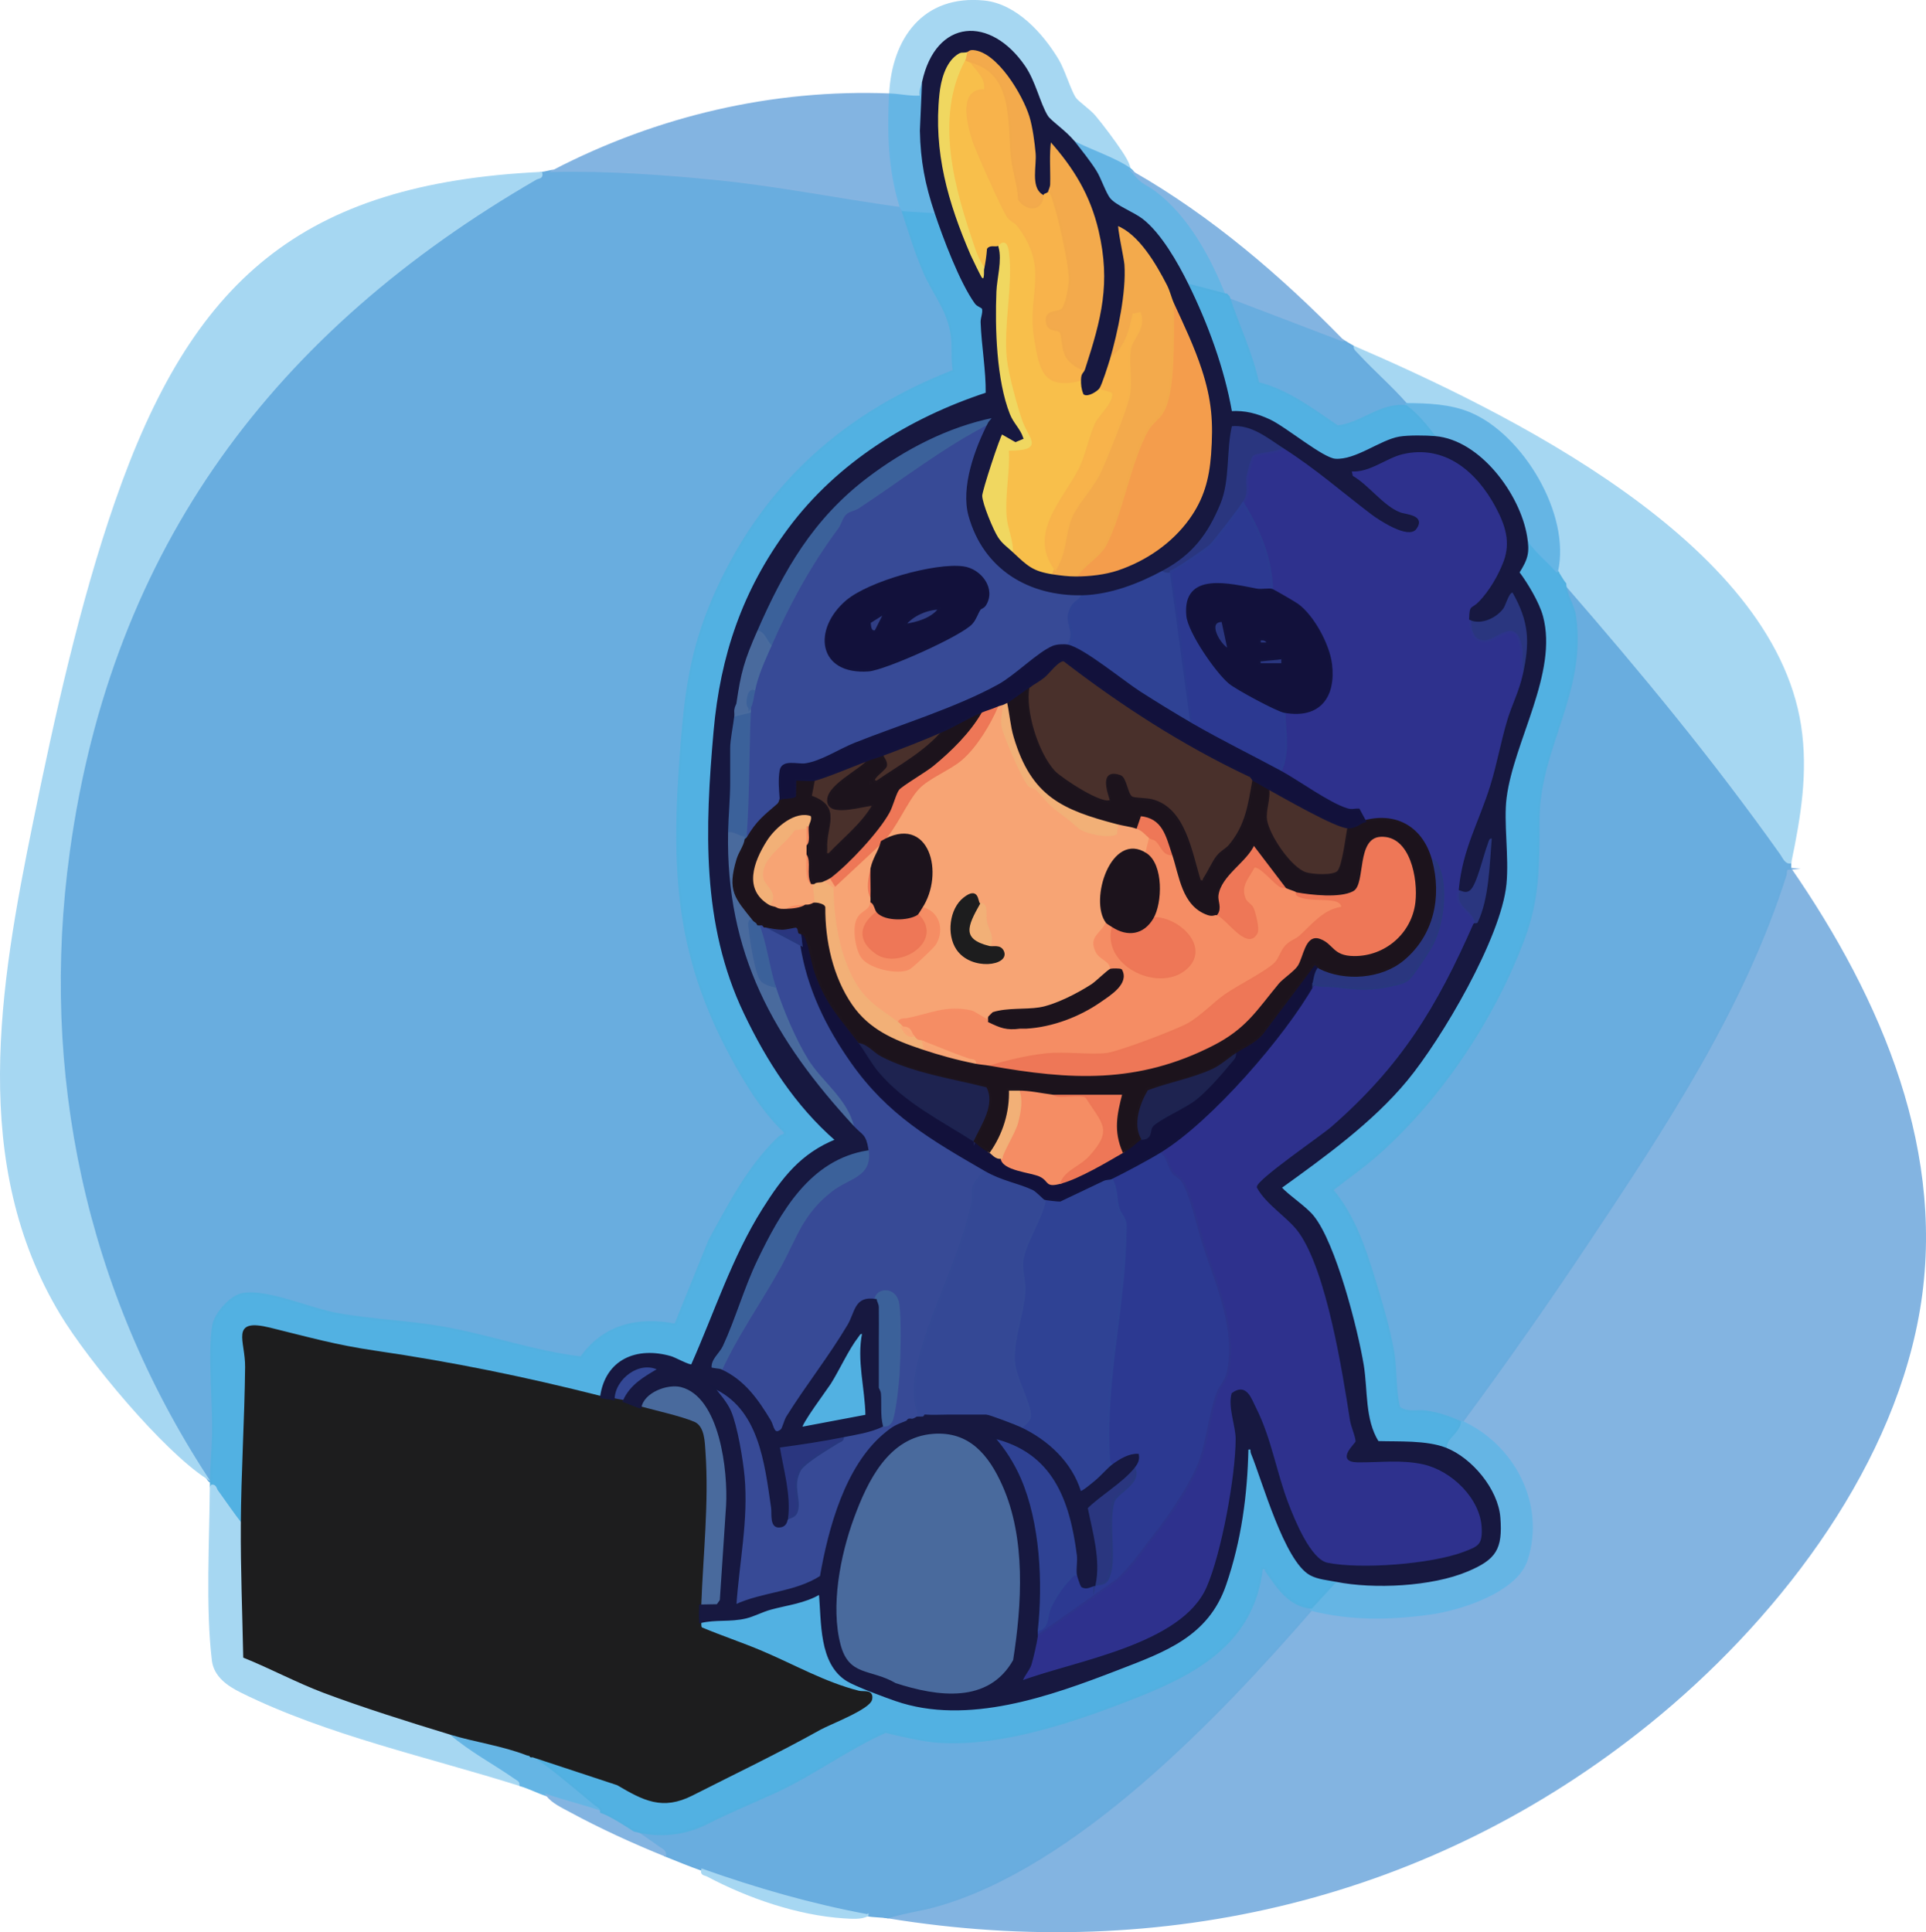 <?xml version="1.0" encoding="UTF-8"?>
<svg id="Layer_2" data-name="Layer 2" xmlns="http://www.w3.org/2000/svg" viewBox="0 0 447.81 449.29">
  <defs>
    <style>
      .cls-1 {
        fill: #f8bf4b;
        stroke: #f7be4b;
      }

      .cls-1, .cls-2, .cls-3, .cls-4, .cls-5, .cls-6, .cls-7, .cls-8, .cls-9, .cls-10, .cls-11, .cls-12, .cls-13, .cls-14, .cls-15, .cls-16, .cls-17, .cls-18, .cls-19, .cls-20, .cls-21, .cls-22, .cls-23, .cls-24, .cls-25, .cls-26, .cls-27, .cls-28, .cls-29 {
        stroke-linecap: round;
        stroke-miterlimit: 10;
        stroke-width: .5px;
      }

      .cls-2 {
        fill: #1c131c;
        stroke: #1d141d;
      }

      .cls-3 {
        fill: #a6d7f2;
        stroke: #a7d7f2;
      }

      .cls-4 {
        fill: #49302b;
        stroke: #4a302b;
      }

      .cls-5 {
        fill: #f0d760;
        stroke: #f0d760;
      }

      .cls-6 {
        fill: #2c3991;
        stroke: #2b3b90;
      }

      .cls-7 {
        fill: #2f4294;
        stroke: #2e4394;
      }

      .cls-8 {
        fill: #496a9d;
        stroke: #496b9e;
      }

      .cls-9 {
        fill: #52b1e2;
        stroke: #52b0e0;
      }

      .cls-10 {
        fill: #f3aa4c;
        stroke: #f2aa4b;
      }

      .cls-11 {
        fill: #69addf;
        stroke: #69acde;
      }

      .cls-12 {
        fill: #1e2350;
        stroke: #1d2350;
      }

      .cls-13 {
        fill: #65b5e4;
        stroke: #65b5e5;
      }

      .cls-14 {
        fill: #12113b;
        stroke: #12123c;
      }

      .cls-15 {
        fill: #83b4e1;
        stroke: #84b4e1;
      }

      .cls-16 {
        fill: #f2b077;
        stroke: #f1b077;
      }

      .cls-17 {
        fill: #f8b34b;
        stroke: #f7b34b;
      }

      .cls-18 {
        fill: #ee7757;
        stroke: #ed7756;
      }

      .cls-19 {
        fill: #f58d64;
        stroke: #f68d64;
      }

      .cls-20 {
        fill: #2e318d;
        stroke: #2d348b;
      }

      .cls-21 {
        fill: #3b619a;
        stroke: #3c619a;
      }

      .cls-22 {
        fill: #171840;
        stroke: #161840;
      }

      .cls-23 {
        fill: #2a367f;
        stroke: #28387e;
      }

      .cls-24 {
        fill: #344895;
        stroke: #344995;
      }

      .cls-25 {
        fill: #f7a474;
        stroke: #f8a574;
      }

      .cls-26 {
        fill: #374a96;
        stroke: #374b96;
      }

      .cls-27 {
        fill: #1d1d1e;
        stroke: #1d1d1e;
      }

      .cls-28 {
        fill: #303e84;
        stroke: #2f3f84;
      }

      .cls-29 {
        fill: #f49d4c;
        stroke: #f49d4e;
      }
    </style>
  </defs>
  <g id="Layer_1-2" data-name="Layer 1">
    <g>
      <path class="cls-11" d="M128.72,39.74c12.1-.28,25.84.67,38.16,1.92,14.26,1.45,28.31,4.29,42.48,6.24.13.41.41.73.48.96,1.49,4.71,3.09,9.87,5.05,14.39,2.35,5.45,5.75,8.97,6.47,15.13.29,2.54-.04,5.29.41,7.84-25.09,9.73-43.51,26.07-54.83,50.53-5.8,12.55-7.36,22.41-8.45,36.19-2.35,29.48-1.55,50.02,13.35,75.92,2.93,5.1,6.35,10.3,10.63,14.33v.7c-.57.04-1.03.31-1.44.7-7.02,6.7-11.44,15.4-16.06,23.79l-7.95,19.65c-8.74-1.7-16.67.2-21.91,7.62-10.95-1.26-21.37-5.07-32.21-6.97-8.19-1.43-16.59-1.69-24.67-3.17-6.24-1.14-15.93-5.54-21.71-4.63-2.86.45-6.52,4.64-6.96,7.44-1.04,6.63.12,17.71,0,24.95-.06,3.7-.47,7.48-.5,11.26-.51-.08-.76-.83-.96-.96-28.31-43.42-39.2-94.06-32.09-145.61C25.79,126.9,63.78,76.78,124.57,41.56c.64-.37,1.53-.15,1.27-1.35,1.07-.05,2.09-.46,2.88-.48Z"/>
      <path class="cls-15" d="M416.24,201.98c20.97,30.38,36.65,66.49,29.62,104.26-6.88,36.98-33.89,71.33-62.51,94.45-50.37,40.68-112.94,55.56-176.87,45.13,3.6-1.18,7.37-1.62,11.04-2.64,32.46-9.05,65.72-43.95,87.36-68.88,9.06,2.32,18.31,2.16,27.54.9,7.01-.96,20.11-5.09,22.53-12.51,4.2-12.89-3.05-26.64-15.03-32.07,9.98-13.52,19.67-27.33,29-41.32,17.91-26.87,36.39-54.79,46.22-85.81.23-.72-.18-1.68,1.11-1.51Z"/>
      <path class="cls-11" d="M363.92,135.74c18,20.73,34.28,40.4,50.22,62.82.51.72,1.06,2.13,2.1,1.98v1.44c-1.29-.17-.88.79-1.11,1.51-9.83,31.02-28.3,58.94-46.22,85.81-9.33,13.99-19.01,27.8-29,41.32-.13-.06-.34.06-.48,0-2.71-1.15-4.96-1.97-7.93-2.39-2-.29-4.41.51-6.25-.95-.99-4.08-.66-8.54-1.31-12.61-.84-5.29-2.95-12.32-4.55-17.53-2.23-7.25-4.75-14.62-9.7-20.46,3.67-2.86,7.55-5.58,11.02-8.69,14.59-13.07,26.77-31.53,33.6-49.92,3.46-9.32,3.36-17.57,3.37-27.39.02-16.85,11.03-29.57,8.49-47.38-.39-2.76-2.14-4.84-2.28-7.56Z"/>
      <path class="cls-3" d="M125.84,40.22c.27,1.2-.63.98-1.27,1.35C63.78,76.78,25.79,126.9,15.99,197.97c-7.11,51.55,3.78,102.2,32.09,145.61-10.15-6.61-27.36-27.31-33.8-37.96C-6.88,270.61.15,229.34,7.91,191.33c4.99-24.45,10.88-51.05,19.04-74.56,17.87-51.49,43.12-73.84,98.89-76.55Z"/>
      <path class="cls-11" d="M147.44,425.66c5.66,1.52,11.57.99,16.82-1.66,5.56-2.81,10.22-4.67,15.81-7.23,8.86-4.05,16.85-10.09,25.8-14.06,3.94.87,8.33,2.04,12.37,2.31,15.12,1.01,32.79-5.22,46.79-10.8s26.45-12.95,28.33-29.51c1.15-.26.78.21,1.07.63,2.61,3.75,5.37,8.08,10.45,8.49v.48c-21.64,24.93-54.91,59.83-87.36,68.88-3.66,1.02-7.44,1.46-11.04,2.64-1.46-.24-3.36-.22-4.8-.48-12.93-2.38-26.03-6.16-38.4-10.56-2.93-1.04-5.76-2.19-8.64-3.36.05-1.05-.69-1.27-1.37-1.75-1.88-1.31-3.93-2.79-5.83-4.01Z"/>
      <path class="cls-9" d="M217.52,49.34c1.96,5.85,5.85,16.24,9.37,21.12.47.66,1.58.87,1.69,1.3.24,1.01-.36,2.18-.32,3.19.2,5.54,1.24,11.04,1.18,16.56-17.93,5.88-34.67,16.28-45.98,31.53-10.59,14.27-15.73,29.43-17.29,47.03-1.99,22.44-2.86,44.77,7.02,65.46,5.31,11.11,11.96,21.46,21.29,29.58-8.19,3.31-12.46,8.93-16.99,16.12-7.12,11.31-11.16,24.09-16.58,36.24-.46.37-3.97-1.59-4.91-1.87-7.87-2.29-15.06.67-16.22,9.26-17.86-4.52-34.37-7.9-52.56-10.56-9.24-1.35-15.62-3.18-24.42-5.34s-5.47,2.64-5.54,8.94c-.14,12.17-.93,24.54-1,36.72-2.03-2.56-3.85-5.28-5.77-7.93-.42-.58-.34-1.43-1.43-1.19,0-.32,0-.64,0-.96.03-3.78.44-7.56.5-11.26.13-7.24-1.03-18.32,0-24.95.44-2.8,4.1-6.99,6.96-7.44,5.78-.91,15.47,3.49,21.71,4.63,8.07,1.48,16.47,1.74,24.67,3.17,10.85,1.89,21.27,5.7,32.21,6.97,5.25-7.42,13.17-9.32,21.91-7.62l7.95-19.65c4.63-8.39,9.05-17.09,16.06-23.79.41-.39.87-.66,1.45-.7v-.7c-4.29-4.04-7.71-9.23-10.64-14.33-14.9-25.9-15.71-46.44-13.35-75.92,1.1-13.78,2.65-23.64,8.45-36.19,11.31-24.46,29.74-40.8,54.83-50.53-.45-2.56-.12-5.3-.41-7.84-.71-6.17-4.11-9.69-6.47-15.13-1.95-4.53-3.56-9.68-5.05-14.39l7.68.48Z"/>
      <path class="cls-3" d="M416.24,200.54c-1.04.15-1.59-1.25-2.1-1.98-15.94-22.43-32.22-42.09-50.22-62.82-.73-.84-1.49-2.39-1.92-2.88,2.98-13.23-8.09-31.59-20.17-36.71-4.57-1.94-9.94-2.15-14.87-2.17-3.54-4.04-7.66-7.57-11.29-11.51-.54-.59-1.2-.99-1.19-1.93,35.58,15.39,97.45,45.52,104.04,88.2,1.67,10.84-.07,21.21-2.28,31.8Z"/>
      <path class="cls-15" d="M206.96,21.98c-.44,9.11-.25,17.2,2.4,25.92-14.18-1.95-28.23-4.79-42.48-6.24-12.32-1.25-26.06-2.2-38.16-1.92,24.1-12.5,50.97-18.84,78.24-17.76Z"/>
      <path class="cls-3" d="M49.04,345.5c1.09-.24,1.01.61,1.43,1.19,1.92,2.65,3.74,5.37,5.77,7.93-.06,10.27.36,20.4.56,30.64,6.13,2.47,12.38,5.81,18.51,8.12,8.91,3.36,20.23,6.92,29.41,9.71,4.57,3.96,10.01,6.81,14.95,10.25.69.48,1.43.7,1.37,1.75-21.22-6.71-44.93-11.82-64.91-21.73-3.05-1.51-6.18-3.62-6.62-7.3-1.47-12.21-.55-27.97-.47-40.57Z"/>
      <path class="cls-11" d="M312.08,79.1l2.4,1.44c-.01.94.65,1.33,1.19,1.93,3.63,3.94,7.75,7.47,11.29,11.51v.48c-5.89-.71-10.36,4.09-15.97,4.7-5.77-3.9-11.62-8.38-18.49-10.08-1.45-6.98-4.61-13.34-6.82-20.07l26.4,10.08Z"/>
      <path class="cls-3" d="M262.64,39.26c-3.39-2.38-9.16-4.26-12.96-6.24-1.85-2.37-5.48-4.74-6.25-5.99-1.83-2.95-2.84-7.99-5.26-11.54-7.92-11.57-20.33-10.99-23.52,3.6-.21.98-.87,1.98-.48,3.36-2.44.18-4.78-.39-7.2-.48.62-12.9,7.8-23.01,21.84-21.6,7.39.74,13.52,7.58,17.13,13.59,1.42,2.37,2.88,7.32,4.03,8.93.67.93,3.36,2.76,4.51,4.13,1.83,2.17,4.58,5.86,6.16,8.24.77,1.15,1.7,2.63,2.01,3.99Z"/>
      <path class="cls-13" d="M262.64,39.26c.58.41.57.5.96.96,2.43,2.85,2.67,2.17,5.25,4.11,7.63,5.73,12.91,15.46,16.35,24.21l-9.12-2.4c-2.38-4.84-6.31-11.78-10.6-15.08-1.97-1.51-6.05-3.05-7.49-4.75-1.1-1.3-2.18-4.76-3.31-6.53-1.45-2.28-3.34-4.63-5-6.76,3.8,1.98,9.57,3.86,12.96,6.24Z"/>
      <path class="cls-15" d="M312.08,79.1l-26.4-10.08-.48-.48c-3.44-8.75-8.72-18.48-16.35-24.21-2.58-1.94-2.82-1.26-5.25-4.11,18,10.35,34.01,24.07,48.48,38.88Z"/>
      <path class="cls-13" d="M122.48,407.9c.16.49.61.37.96.48.15.05.36-.06.48,0,3.02,1.39,11.3,8.67,14.47,11.21.63.51,1.44.67,1.37,1.75-3.79-1.33-8.49-2.49-12.48-3.84-2.25-.76-3.9-1.66-6.24-2.4.05-1.05-.69-1.27-1.37-1.75-4.94-3.44-10.37-6.29-14.95-10.25,5.88,1.79,11.99,2.58,17.76,4.8Z"/>
      <path class="cls-3" d="M201.68,445.34c-1.41.82-3.91.58-5.52.48-10.67-.7-22.25-4.7-31.62-9.68-.67-.36-1.52-.19-1.26-1.35,12.37,4.4,25.47,8.18,38.4,10.56Z"/>
      <path class="cls-15" d="M139.76,421.34c2.27.8,5.7,3.04,7.68,4.32s3.95,2.7,5.83,4.01c.69.48,1.43.7,1.37,1.75-7.49-3.04-14.99-6.46-22.09-10.31-1.74-.94-4.13-2.06-5.27-3.61,3.99,1.35,8.69,2.51,12.48,3.84Z"/>
      <path class="cls-13" d="M217.52,49.34l-7.68-.48c-.07-.23-.35-.55-.48-.96-2.65-8.72-2.84-16.81-2.4-25.92,2.42.1,4.76.67,7.2.48-.39-1.38.26-2.38.48-3.36l-.5,11.3c.15,7,1.19,12.38,3.38,18.94Z"/>
      <path class="cls-13" d="M304.88,374.3v-.48l5.76-6.24c8.73,1.73,22.19,1.12,30.49-2.39,6.49-2.75,8-5,7.45-12.26-.49-6.53-6.53-13.73-12.5-16.06-.03-2.66,3.1-3.72,3.36-6.24.14.06.35-.06.48,0,11.97,5.42,19.23,19.17,15.03,32.07-2.42,7.42-15.52,11.55-22.53,12.51-9.23,1.27-18.48,1.42-27.54-.9Z"/>
      <path class="cls-9" d="M362,132.86c.43.49,1.19,2.04,1.92,2.88.14,2.72,1.88,4.8,2.28,7.56,2.54,17.8-8.48,30.53-8.49,47.38,0,9.82.09,18.07-3.37,27.39-6.83,18.39-19.02,36.85-33.6,49.92-3.47,3.11-7.35,5.82-11.02,8.69,4.96,5.83,7.47,13.21,9.7,20.46,1.6,5.21,3.71,12.24,4.55,17.53.65,4.08.32,8.54,1.31,12.61,1.84,1.46,4.25.66,6.25.95,2.96.43,5.21,1.24,7.93,2.39-.26,2.52-3.39,3.58-3.36,6.24-4.46-1.74-11-1.37-15.75-1.52-3.28-5.25-2.55-12.03-3.51-17.87-1.37-8.34-6.47-28.22-11.55-34.55-1.84-2.29-5.47-4.53-7.59-6.78,10.11-7.27,21.28-15.34,29.26-24.97,8.03-9.69,21.84-33.22,23.05-45.59.63-6.44-.7-14.34.04-20.12,1.69-13.17,11.99-29.09,8.46-42.14-.85-3.14-3.55-7.64-5.49-10.21,2.04-3.25,2.41-4.66,1.79-8.41,1.71,3.11,4.92,5.54,7.2,8.16Z"/>
      <path class="cls-9" d="M162.8,377.18c3.61-.9,6.91-.19,10.66-1.1,1.75-.43,3.77-1.5,5.66-2.02,3.89-1.07,8-1.48,11.51-3.6.63,6.63-.06,16.28,6.39,20.25,1.99,1.22,8.73,3.72,11.25,4.59,16.65,5.76,35.91-1.14,51.61-7.21,10.86-4.2,20.88-7.71,24.97-19.67,3.52-10.3,4.91-20.68,5.16-31.56,1.37-.25.78.34,1.08,1.05,2.64,6.4,7.74,24.95,13.62,28.16,1.75.95,4.02,1.12,5.94,1.5l-5.76,6.24c-5.08-.41-7.84-4.75-10.45-8.49-.29-.42.09-.89-1.07-.63-1.88,16.56-14.28,23.91-28.33,29.51s-31.67,11.81-46.79,10.8c-4.04-.27-8.43-1.43-12.37-2.31-8.96,3.97-16.94,10.02-25.8,14.06-5.59,2.55-10.25,4.42-15.81,7.23-5.25,2.65-11.16,3.18-16.82,1.66-1.98-1.28-5.41-3.52-7.68-4.32.07-1.08-.74-1.24-1.37-1.75-3.17-2.54-11.45-9.82-14.47-11.21l19.67,6.49c6.09,3.57,10.42,5.91,17.31,2.41,10.22-5.2,19.64-9.66,29.8-15.32,2.18-1.22,11.44-4.71,11.84-6.85s-1.75-1.43-2.9-1.72c-8.01-2.05-14.93-6.05-22.45-9.24-4.65-1.97-9.56-3.59-14.16-5.54-.33-.44-.18-.95-.23-1.43Z"/>
      <path class="cls-13" d="M362,132.86c-2.28-2.62-5.49-5.05-7.2-8.16-1.61-9.64-10.77-22.15-21.12-23.04-2.01-2.59-4.07-5.21-6.72-7.2v-.48c4.93.01,10.3.23,14.87,2.17,12.08,5.12,23.15,23.48,20.17,36.71Z"/>
      <path class="cls-9" d="M285.2,68.54l.48.48c2.2,6.73,5.37,13.09,6.82,20.07,6.88,1.7,12.73,6.18,18.49,10.08,5.6-.61,10.08-5.41,15.97-4.7,2.65,1.99,4.71,4.61,6.72,7.2-2.14-.18-6.23-.23-8.29.11-4.39.74-10.1,5.48-14.94,5.15-2.98-.21-11.59-7.44-15.33-9.18-2.89-1.34-5.7-2.09-8.92-1.89-1.77-10.14-5.59-20.49-10.13-29.71l9.12,2.4Z"/>
      <path class="cls-9" d="M123.44,408.38c-.35-.11-.8,0-.96-.48.32.12.75.04.96.48Z"/>
      <path class="cls-8" d="M162.8,373.34c.43-11.81,1.81-23.94.98-35.78-.16-2.23-.22-5.75-2.41-6.71-3-1.31-9.03-2.64-12.49-3.59.61-3.66,6.27-5.79,9.51-4.96,9.26,2.38,11.11,19.87,10.67,27.78l-1.46,22.06-.79,1.13-4.01.07Z"/>
      <path class="cls-24" d="M142.64,325.34c.11-4.89,6.01-9.36,10.56-6.96-3.32,1.97-6.53,3.72-8.16,7.44-.64-.17-1.48-.24-2.4-.48Z"/>
      <path class="cls-26" d="M177.2,214.94l.48.48c.15.04.33-.03.48,0l8.16,4.32c1.58,10.08,5.99,19.06,11.8,27.32,8.53,12.1,18.55,17.84,30.92,25-.65,1.16-2.3,2.59-2.66,3.82-.4,1.36-.05,2.67-.34,3.98-2.89,13.23-9.67,24.86-12.6,37.8-.91,4.04-1.16,7.52.31,11.47.45.19.92.02,1.38.05-.34.8-1.37.36-1.92.48l-.96.48c-.28.07-.71-.08-.96,0l-.48.48c-2.4.92-3.01,1.17-5.05,2.87-9.03,7.51-12.91,21.96-14.86,33.14-6.01,3.88-13.49,3.71-19.92,6.72.67-9.99,2.84-19.99,1.91-30-.36-3.91-1.63-11.6-3.12-15.12-.81-1.91-2.72-4.17-4.07-5.76,11,4.73,12.32,17.61,13.86,28.13.2,1.37-.45,4.83,2.02,4.29,1.32-.29,1.24-1.57,1.4-1.71.47-.41,1.87-.35,2.3-1.78.84-2.83-1.28-5.77.64-9.44,1.02-1.95,6.76-5.21,8.84-6.54.62-.4,1.4-.41,1.18-1.44,3.2-.64,6.18-1.05,9.12-2.4.67-.31,1.28.28,2.14-.98.79-1.16,1.62-8.89,1.72-10.76.25-4.36.47-12.18,0-16.35-.51-4.42-5.32-3.77-5.29-1.19-4.81-.78-4.5,2.8-6.33,5.91-4.34,7.33-9.72,14.08-14.22,21.29-.54.87-.93,2.72-1.36,3.07-1.89,1.52-2.01-1.04-2.65-2.1-2.92-4.87-6.06-9.39-11.44-11.84,3.81-8.29,9.1-15.71,13.52-23.68,4.04-7.27,5.15-12.58,12.17-18.07,4.08-3.2,9.49-3.33,8.39-9.61-.62-3.56-1.27-3.01-3.36-5.28-1.54-6.42-7.47-10.36-10.64-15.52-2.98-4.86-5.84-11.69-7.6-17.12-1.35-4.18-2.21-10.71-3.84-14.4.3.05.71-.07.96,0Z"/>
      <path class="cls-26" d="M251.6,138.14c-.06,1.3-1.33,1.53-2.05,2.51-2.89,3.94,1.31,6-1.31,9.49-.87-.17-2.5-.09-3.34.26-3.48,1.42-8.68,6.75-12.65,8.95-9.82,5.44-22.86,9.39-33.44,13.6-3.59,1.43-7.77,4.23-11.51,4.79-1.81.27-5.31-1.01-5.77,1.44-.38,2.03-.15,4.42,0,6.48-.07.04-.13.99-.68,1.46-3.2,2.76-4.75,3.88-7,7.66h-.48c.02-.16-.01-.32,0-.48.67-9.06.57-19.48.96-28.8.01-.32,0-.64,0-.96.61-1.14.7-2.57.96-3.84.78-3.86,2.27-6.95,3.84-10.56,4.2-9.66,9.3-18.96,15.57-27.39.74-1,1-2.52,1.93-3.35.83-.74,2.01-.81,2.91-1.41,10.09-6.65,19.65-14.16,30.47-19.69-3.09,5.96-6.41,15-4.56,21.6,3.43,12.24,13.78,18.48,26.16,18.24ZM227.76,141.65c.15-.24.88-.42,1.21-.92,2.45-3.72-.97-8.25-5.01-8.79-6.59-.88-21.93,3.47-27.08,7.87-7.63,6.51-6.58,16.88,5.04,16.07,3.78-.26,21.69-8.28,24.02-11.01.91-1.07,1.14-2.13,1.83-3.22Z"/>
      <path class="cls-8" d="M216.94,333.16c8.56-.66,13.16,5.01,16.35,12.17,5.5,12.35,4.55,27.7,2.51,40.77-5.84,10.42-17.88,8.68-27.66,5.5-5.74-3.38-10.94-1.49-12.95-9.13-2.35-8.94-.03-20.98,3.12-29.54s8.13-18.96,18.63-19.77Z"/>
      <path class="cls-6" d="M269.84,267.74c1.67.97,1.88,3.64,2.87,4.93.66.86,1.69.93,2.51,2.42,1.92,3.49,3.43,10.72,4.82,14.86,3.04,9.05,7.52,19.35,5.43,29.18-.4,1.87-1.89,3.28-2.54,5.14-1.56,4.53-2.2,10.38-3.75,14.97-1.68,4.97-6.86,12.81-10.06,16.82s-5.7,7.98-9.35,11.29l-18.73,13.19c.06-.46-.05-.97,0-1.44,2.86-.45,2.2-3.27,3.12-5.28.97-2.12,2.81-4.95,4.45-6.59.65-.65.72-1.36,2.04-1.08.04.29.81,2.6.92,2.68,1.1.67,2.02-.09,2.92-.28,1.87-.39,2.79-.06,3.52-2.48,1.36-4.49-.53-11.9.9-16.86.62-2.18,6.78-4.47,4.7-8.02.71-.88,1.15-1.68.96-2.88-2.02-.1-4.17,1.22-5.76,2.4-1.09-.33-.94-1.24-.99-2.13-1.01-18.24,3.96-36.01,3.88-53.8,0-1.6-1.39-2.57-1.73-4.03-.54-2.28-.24-4.46-1.64-6.76,3.13-1.53,8.66-4.48,11.52-6.24Z"/>
      <path class="cls-7" d="M258.32,273.98c1.4,2.3,1.1,4.48,1.64,6.76.35,1.46,1.72,2.43,1.73,4.03.08,17.79-4.89,35.57-3.88,53.8.05.9-.1,1.8.99,2.13-1.12.83-2.81,2.81-4.09,3.83-.55.44-3.18,2.72-3.58,2.41-2.06-6.8-7.63-11.92-13.93-14.88.81-.77,2.14-1.46,2.27-2.7.26-2.47-3.56-9.08-3.73-12.89-.23-5.19,2.03-10.83,2.41-15.86.2-2.6-.68-5.02-.5-7.19.35-4.14,4.71-10.25,5.31-14.64.16.06,3.31.42,3.49.39l10.1-4.81c.64-.31,1.47-.23,1.77-.37Z"/>
      <path class="cls-1" d="M225.68,14.3c1.51,2.04,3.82,3.86,3.35,6.71-6.12-.41-3.87,8.06-2.74,11.64.75,2.36,6.67,15.5,7.92,17.52.71,1.15,1.79,1.34,2.51,2.29,7.66,10.09,2.23,15.72,3.97,26.27,1.23,7.47,2.04,11.8,10.91,9.49-.04,1.18.07,2.22.52,3.32.8.54,2.85-.72,3.32-1.4l3.16.93c1.35,1.84-2.92,5.67-3.72,7.39-1.47,3.14-2.14,7.25-3.81,10.59-3.6,7.16-11.85,14.79-5.7,23.34-.26.45-.42.92-.48,1.44-4.85-.72-6.09-1.99-9.6-5.28.13-2.92-1.22-5.5-1.46-8.38-.42-5.21.82-10.4.5-15.61,8.44-.04,4.71-2.19,3.12-6.73-1.17-3.35-3.19-10.8-3.56-14.2-.87-7.97,1.47-17.54.47-24.95-.48-3.55-1.83-1.38-2.42-1.18-.49.17-1.68-.28-2.19.45-.13,1.69-.35,3.18-.69,4.83-1.12-1.37-1.96-3.24-2.54-4.9-4.83-14.03-9.58-30.44-2.26-44.06.53,0,.99.36,1.44.48Z"/>
      <path class="cls-24" d="M242.96,278.78c-.6,4.39-4.96,10.5-5.31,14.64-.18,2.17.69,4.59.5,7.19-.38,5.03-2.64,10.67-2.41,15.86.17,3.81,3.99,10.42,3.73,12.89-.13,1.24-1.46,1.93-2.27,2.7-1.08-.51-7.26-2.88-7.92-2.88h-8.64c-1.65,0-3.79.13-5.52,0-.46-.03-.93.13-1.38-.05-1.46-3.95-1.22-7.43-.31-11.47,2.93-12.94,9.72-24.56,12.6-37.8.29-1.31-.06-2.63.34-3.98.36-1.23,2.01-2.66,2.66-3.82,4.03,2.33,7.51,2.74,11.17,4.43.87.4,2.51,2.19,2.75,2.29Z"/>
      <path class="cls-29" d="M250.16,134.3c1.41-2.87,5.39-4.72,6.93-7.71,3.75-7.28,5.79-19.78,9.78-26.7,1.08-1.87,2.79-2.57,3.83-4.81,2.33-5.03,1.95-16.13,2.02-21.98.01-.81-.31-2.13.49-2.63,2.31,5,4.75,10.13,6.46,15.38,2.33,7.15,2.73,12.32,2.17,19.9-.42,5.75-1.7,10.4-5.07,15.09-4.06,5.65-10.11,9.81-16.75,12.05-3,1.01-6.71,1.42-9.86,1.42Z"/>
      <path class="cls-10" d="M273.2,70.46c-.8.5-.48,1.82-.49,2.63-.07,5.85.31,16.95-2.02,21.98-1.04,2.24-2.75,2.94-3.83,4.81-3.99,6.92-6.03,19.42-9.78,26.7-1.54,2.99-5.52,4.84-6.93,7.71-1.81,0-3.51-.22-5.28-.48.06-.52.22-.99.48-1.44,2.6-4.45,1.93-7.64,3.61-11.99,1.11-2.88,5.08-7.18,6.57-10.23s6.48-15.46,6.99-18.45c.55-3.27-.31-7.15.16-10.4.41-2.84,3.56-4.66,2.35-8.45l-1.48.28c-.74,3.59-2.05,8.7-5.72,10.28,1.8-6.16,3.78-15.51,3.35-21.83-.09-1.4-1.77-9-1.43-9.36,5.2,2.01,9.25,9.02,11.77,13.91.78,1.52,1.06,3.01,1.67,4.33Z"/>
      <path class="cls-7" d="M270.32,132.38c.26.63,1.39.59,1.92.48l4.8,35.52c-3.96-2.3-8.21-4.9-12.06-7.38s-13.19-10.17-16.74-10.86c2.61-3.49-1.58-5.55,1.31-9.49.72-.98,1.99-1.21,2.05-2.51,6.4-.13,13.04-2.68,18.72-5.76Z"/>
      <path class="cls-17" d="M242.48,45.02c.05-.12.74-.31.96-.48.03.05.65-.31,1.04.65,1.48,3.64,4.27,15.91,4.27,19.75,0,1.54-.82,6.54-1.97,7.18-1.4.8-3.76.07-3.35,2.87.31,2.11,2.57,1.38,3.15,2.17s.39,4.02,1.44,5.76c.77,1.28,2.92,3.05,4.54,2.9-.41,1.26-.91.89-.96,2.4-8.87,2.31-9.68-2.02-10.91-9.49-1.74-10.55,3.69-16.18-3.97-26.27-.72-.95-1.79-1.14-2.51-2.29-1.25-2.02-7.17-15.16-7.92-17.52-1.14-3.58-3.39-12.05,2.74-11.64.47-2.84-1.84-4.67-3.35-6.71,10.35,2.8,8.71,14.25,9.61,22.31.37,3.3,1.51,6.49,1.68,9.84,1.19,1.62,3.67,2.68,4.99.67.52-.79.32-1.61.52-2.1Z"/>
      <path class="cls-10" d="M252.56,85.82c-1.63.15-3.77-1.62-4.54-2.9-1.05-1.74-.86-4.97-1.44-5.76s-2.84-.06-3.15-2.17c-.41-2.8,1.95-2.08,3.35-2.87,1.14-.65,1.96-5.65,1.97-7.18,0-3.84-2.79-16.1-4.27-19.75-.39-.96-1.01-.6-1.04-.65-.04-.07.47-1.05.48-1.66.08-3.43-.26-6.93.24-10.33,5.67,6.37,9.57,12.7,11.53,21.11,2.85,12.24.64,20.52-3.13,32.17Z"/>
      <path class="cls-21" d="M175.76,146.78c6.27-14.37,13.09-26.28,25.77-35.91,8.65-6.57,18.73-11.81,29.43-14,.21.17-.83,1.19-.96,1.44-10.82,5.53-20.37,13.05-30.47,19.69-.9.59-2.08.67-2.91,1.41-.94.83-1.19,2.35-1.93,3.35-6.27,8.43-11.37,17.73-15.57,27.39-1.11-1.15-1.44-3.2-3.36-3.36Z"/>
      <path class="cls-7" d="M250.64,366.14c-1.32-.27-1.39.44-2.04,1.08-1.63,1.65-3.48,4.48-4.45,6.59-.92,2.01-.26,4.83-3.12,5.28,1.21-11.02.53-24.97-3.91-35.21-1.49-3.43-3.66-6.9-6.16-9.67,13.97,3.31,18,14.42,19.66,27.37.19,1.46-.19,3.15,0,4.55Z"/>
      <path class="cls-21" d="M167.6,318.62c-.39-.18-2.2-.23-2.39-.5-.21-2.19,1.84-3.53,2.64-5.26,2.91-6.27,4.91-13.47,7.98-19.86,5.43-11.32,12.32-23.58,25.85-25.75,1.1,6.29-4.31,6.42-8.39,9.61-7.02,5.49-8.13,10.8-12.17,18.07-4.43,7.96-9.71,15.39-13.52,23.68Z"/>
      <path class="cls-17" d="M257.84,83.42c3.67-1.58,4.98-6.69,5.72-10.28l1.48-.28c1.21,3.79-1.95,5.6-2.35,8.45-.47,3.25.4,7.14-.16,10.4-.51,2.99-5.47,15.35-6.99,18.45s-5.46,7.35-6.57,10.23c-1.68,4.35-1.01,7.54-3.61,11.99-6.15-8.55,2.1-16.18,5.7-23.34,1.67-3.33,2.34-7.45,3.81-10.59.8-1.71,5.08-5.55,3.72-7.39l-3.16-.93c.54-.79,2.03-5.46,2.4-6.72Z"/>
      <path class="cls-5" d="M231.92,57.5c.59-.21,1.94-2.37,2.42,1.18,1.01,7.41-1.34,16.98-.47,24.95.37,3.4,2.39,10.85,3.56,14.2,1.59,4.54,5.33,6.69-3.12,6.73.31,5.21-.93,10.4-.5,15.61.23,2.89,1.58,5.46,1.46,8.38-1.29-1.21-2.42-1.9-3.45-3.51-1.12-1.74-3.65-7.82-3.7-9.74-.03-1.19,4.21-14.06,4.77-14.59l3.23,1.84,1.56-.65c-.7-2.11-2.23-3.3-3.11-5.52-3.14-7.92-3.49-20.09-3.15-28.57.13-3.2,1.35-7.19.5-10.3Z"/>
      <path class="cls-23" d="M298.64,104.06c-1.01,1.39-6.59,1.3-7.25,2.22-.31.43-1.31,4.12-1.37,4.81-.18,2.14.7,3.44-.98,5.93-.91,1.35-6.78,9.09-7.67,9.85-1.11.95-8.09,5.77-9.13,5.99-.53.11-1.66.15-1.92-.48,6.75-3.65,10.27-8.25,13.2-15.36,2.28-5.52,1.29-12.42,2.7-18.18,4.81-.51,8.73,2.85,12.41,5.21Z"/>
      <path class="cls-8" d="M173.36,194.3c-.01.16.02.32,0,.48s.03.33,0,.48c-.3,1.64-1.4,2.94-1.89,4.59-2.19,7.33-.42,8.83,3.81,14.13-1.48-.34-1.03,1.34-.95,2.14.22,2.27,1.5,10.85,2.88,12.01.7.59,1.96,1.02,2.87,1.21,1.76,5.43,4.61,12.26,7.6,17.12,3.17,5.16,9.1,9.1,10.64,15.52-18.71-20.27-29.88-40.32-29.28-68.64,1.71-.45,2.73.92,4.32.96Z"/>
      <path class="cls-10" d="M242.48,45.02c-.21.49,0,1.31-.52,2.1-1.32,2.02-3.79.95-4.99-.67-.17-3.35-1.31-6.54-1.68-9.84-.89-8.07.74-19.51-9.61-22.31-.45-.12-.91-.47-1.44-.48.25-.47.26-1.36.48-1.92.34-.07.54-.56,1.59-.48,5.76.45,11.72,10.63,13.26,15.62.74,2.4,1.24,6.09,1.46,8.62.25,2.91-1.13,7.74,1.44,9.36Z"/>
      <path class="cls-9" d="M200.72,309.98c-1.3,6.36.67,12.83.76,19.21l-15.15,2.86c-.6-.54,5.94-9.29,6.63-10.4,2.03-3.23,4.17-8.01,6.41-10.87.42-.53.48-1,1.36-.8Z"/>
      <path class="cls-21" d="M205.04,331.58c-.61-2.46-.3-4.97-.46-7.46-.04-.62-.5-1.26-.5-1.42v-11.04c0-2.44.04-5.13,0-7.7-.01-.7-.48-1.4-.48-1.66-.03-2.58,4.78-3.23,5.29,1.19.48,4.17.25,12,0,16.35-.11,1.87-.93,9.6-1.72,10.76-.86,1.26-1.47.68-2.14.98Z"/>
      <path class="cls-5" d="M224.72,11.9c-.22.56-.23,1.45-.48,1.92-7.32,13.62-2.57,30.03,2.26,44.06.57,1.66,1.42,3.54,2.54,4.9-.05.23.22,3.08-.95,1.92-.21-.21-2.34-4.59-2.64-5.29-5.29-12.27-8.7-24.03-7.27-37.59.33-3.16,1.37-7.26,4.11-9.23,1.2-.86,1.36-.47,2.43-.69Z"/>
      <path class="cls-21" d="M174.32,165.5c-.39,9.32-.29,19.74-.96,28.8-1.59-.04-2.61-1.41-4.32-.96.08-3.69.48-7.76.48-11.28v-8.16c0-1.87.72-5.34.96-7.44l3.84-.96Z"/>
      <path class="cls-23" d="M254.48,368.54c1.25-5.84-.68-12.2-1.82-17.95,3.2-3.16,8.13-5.94,10.94-9.41,2.08,3.55-4.08,5.84-4.7,8.02-1.43,4.97.46,12.38-.9,16.86-.73,2.42-1.65,2.09-3.52,2.48Z"/>
      <path class="cls-23" d="M341.84,143.9c2.51,1.24,6.16-.54,7.6-2.72.44-.67,1.42-4.32,2.47-3.52,3.87,6.83,4.1,11.65,2.41,19.2-1-1.71-.27-3.92-.59-5.89-1.36-8.18-5.7-1.26-9.13-1.87-2.52-.45-2.83-3.1-2.76-5.21Z"/>
      <path class="cls-23" d="M195.92,333.98c.23,1.03-.55,1.04-1.18,1.44-2.09,1.33-7.82,4.59-8.84,6.54-1.92,3.67.2,6.61-.64,9.44-.42,1.43-1.82,1.37-2.3,1.78.73-5.66-1.01-11.24-1.92-16.8,4.98-.68,9.95-1.41,14.88-2.4Z"/>
      <path class="cls-8" d="M179.12,150.14c-1.57,3.61-3.06,6.7-3.84,10.56-1.15-.46-1.47,1.84-1.46,2.67,0,1.12.5,1.11.5,1.17,0,.32.01.64,0,.96l-3.84.96c.05-.47-.06-.98,0-1.44l.48-1.44c1.07-7.38,1.85-10.03,4.8-16.8,1.92.16,2.25,2.21,3.36,3.36Z"/>
      <path class="cls-23" d="M339.44,206.78c.8.23,1.39.66,2.18.05,1.51-1.15,3.12-8.31,3.99-10.47.32-.79.35-1.89,1.51-1.59-.53,6.12-.62,14.26-3.33,19.84-.21.44-.96.27-.98.31-.63-3.27-4.08-3.45-3.88-6.98.04-.62.5-1.07.52-1.18Z"/>
      <path class="cls-21" d="M170.48,165.02c.11-.88.47-1.36.48-1.44l-.48,1.44Z"/>
      <path class="cls-28" d="M213.2,329.66c-.05.01-.3.3-.96.48l.96-.48Z"/>
      <path class="cls-28" d="M210.8,330.62l.48-.48c-.07.02-.22.38-.48.48Z"/>
      <path class="cls-20" d="M298.64,104.06c7.57,4.85,13.4,10.03,20.41,15.35,1.6,1.21,8.44,5.75,10.1,3.4,2.05-2.91-2.35-2.91-3.77-3.49-4.06-1.65-7.22-6.33-11.05-8.52l-.33-1.46c4.29.43,8.2-3.09,12.09-3.99,9.98-2.33,17.49,4.19,21.91,12.48,2.22,4.17,3.55,8.16,1.86,12.73-1.22,3.3-3.41,7.01-5.84,9.52-1.79,1.84-2.06.49-2.18,3.82-.07,2.1.23,4.76,2.76,5.21,3.43.61,7.77-6.32,9.13,1.87.33,1.96-.41,4.18.59,5.89-.93,4.14-2.56,7.06-3.7,10.94-1.44,4.89-2.34,10-3.85,14.87-2.73,8.79-6.4,14.62-7.33,24.11-.01.11-.48.56-.52,1.18-.2,3.53,3.25,3.71,3.88,6.98-8.59,19.46-16.77,33.02-33.11,47.29-2.32,2.02-17.35,12.31-17.22,13.83,2.18,4,7.19,6.85,9.74,10.43,6.48,9.11,10.17,32.46,11.92,43.76.22,1.39,1.34,3.91,1.3,4.98-.02.54-4.8,4.49.25,4.56s10.09-.69,15.32.48c6.64,1.49,13.46,8.04,13.76,15.07.17,3.97-.91,4.46-4.36,5.75-7.59,2.86-23.92,4.13-31.8,2.54-4.06-.82-7.78-10.08-9.22-13.82-2.82-7.3-3.98-15.2-7.52-22.24-1.16-2.3-2.15-5.75-5.27-3.46-.86,3.13.97,7.44.96,10.54-.04,8.66-3.3,26.52-6.77,34.5-5.92,13.59-30.81,17.23-43.34,21.94.41-1.48,1.66-2.63,2.14-4.09.43-1.3,1.28-5.11,1.46-6.46l18.73-13.19c3.65-3.31,6.3-7.48,9.35-11.29,3.21-4.01,8.38-11.84,10.06-16.82,1.55-4.59,2.19-10.43,3.75-14.97.64-1.86,2.14-3.28,2.54-5.14,2.09-9.83-2.4-20.13-5.43-29.18-1.39-4.14-2.9-11.37-4.82-14.86-.82-1.49-1.85-1.56-2.51-2.42-.99-1.29-1.2-3.96-2.87-4.93,11.7-7.21,28.81-26.94,35.52-38.88,1.79.57,3.68.3,5.48.52,4.66.56,7.88.89,12.77-.26,1.38-.32,3.13-.6,4.1-1.66,1.08-1.18,4.46-6.2,5.25-7.71,2.5-4.76,3.59-13.22,1.44-18.25-.37-.85-.6-1.46-1.68-1.44-2-7.38-7.84-11.05-15.36-9.12l-1.44-2.67c-1.09-.05-1.55.28-2.73-.08-4.28-1.31-11.35-6.52-15.51-8.77,2.16-4.64,1.01-9.08.96-13.92,8.11,1.47,11.75-3.49,10.82-11.06-.55-4.46-4.13-11.15-7.78-13.82-.7-.51-5.56-3.33-5.92-3.44-.17-7.36-2.98-13.95-6.72-20.16,1.68-2.5.8-3.8.98-5.93.06-.69,1.06-4.38,1.37-4.81.66-.92,6.24-.83,7.25-2.22Z"/>
      <path class="cls-6" d="M295.76,137.18c-.73-.24-2.46.14-3.54-.06-6.11-1.12-17.12-4.12-16.14,6.06.37,3.79,6.75,13.07,9.83,15.61,1.61,1.32,10.97,6.39,12.73,6.71.05,4.84,1.2,9.28-.96,13.92-6.87-3.71-13.88-7.12-20.64-11.04l-4.8-35.52c1.04-.21,8.02-5.03,9.13-5.99.89-.76,6.76-8.5,7.67-9.85,3.74,6.21,6.55,12.8,6.72,20.16Z"/>
      <path class="cls-14" d="M199.76,242.3c1.67,2.21,2.98,4.8,4.81,6.95,6.14,7.17,14.3,11.06,22.07,16.09.94.61,1.24,1.28,3.36,2.4.81.43,1.51,1.72,2.88,1.44.05,2.84,6.92,3.2,8.99,4.21,2.41,1.19,1.08,2.61,4.93,1.55,4.09-1.13,10.63-4.99,14.4-7.2,2.23-1.31,2.49-1.91,3.84-2.88.2-.14,1.34.13,1.96-.67.54-.7.29-1.76.92-2.45,1.47-1.62,7.74-4.36,10.09-6.23,2.53-2.03,6.09-6.05,8.17-8.63.58-.71,1.13-1.08.94-2.18,2.52-1.66,5.02-2.41,6.97-5.27l11.51-15.29c.54.05.87.71,1.2.88-1.09.84-1.21,3.42-1.44,3.84-6.71,11.94-23.82,31.67-35.52,38.88-2.86,1.76-8.39,4.71-11.52,6.24-.29.14-1.12.07-1.77.37l-10.1,4.81c-.18.04-3.33-.32-3.49-.39-.24-.09-1.88-1.88-2.75-2.29-3.66-1.69-7.14-2.1-11.17-4.43-12.36-7.16-22.39-12.9-30.92-25-5.82-8.25-10.23-17.23-11.8-27.32-.15-.95-.07-1.96-.48-2.88.13.13.85-.08,1.35.79,1.04,1.79,1.63,6.22,2.48,8.58,2.65,7.38,5.66,10.21,10.09,16.07Z"/>
      <path class="cls-23" d="M305.36,228.86c.23-.42.35-3,1.44-3.84,5.84,2.97,14.33,2.37,19.45-1.91,6.86-5.73,8.76-14.58,6.47-23.05,1.09-.02,1.32.58,1.68,1.44,2.15,5.03,1.07,13.49-1.44,18.25-.79,1.51-4.17,6.53-5.25,7.71-.97,1.06-2.73,1.34-4.1,1.66-4.89,1.15-8.12.82-12.77.26-1.8-.22-3.69.06-5.48-.52Z"/>
      <path class="cls-21" d="M175.28,213.98c.2.26.66.27.96.96,1.63,3.69,2.49,10.22,3.84,14.4-.91-.2-2.17-.62-2.87-1.21-1.38-1.16-2.66-9.73-2.88-12.01-.08-.8-.53-2.48.95-2.14Z"/>
      <path class="cls-23" d="M185.84,216.86c.41.92.33,1.93.48,2.88l-8.16-4.32c1.16.26,2.4.48,3.59.52,1.05.04,3.01-.54,3.34-.47.71.16.62,1.27.74,1.39Z"/>
      <path class="cls-23" d="M177.68,215.42l-.48-.48c.37.11.45.47.48.48Z"/>
      <path class="cls-21" d="M175.28,160.7c-.26,1.27-.35,2.7-.96,3.84,0-.06-.5-.05-.5-1.17,0-.83.31-3.13,1.46-2.67Z"/>
      <path class="cls-21" d="M173.36,195.26c.03-.15-.02-.32,0-.48h.48c-.11.19-.32.33-.48.48Z"/>
      <path class="cls-25" d="M233.36,163.58c.17,1.94-.62,3.29-.27,5.29s4.86,12.4,6.17,13.77c.4.41,1.32.41,1.77.86,2.06,2.07,2.72,3.37,5.6,5.45,2.13,1.53,2.38,1.84,4.24,3.44,1.45,1.24,6.96,2.38,8.58,1.45l.31-2.42c1.27.33,3.31.63,4.32.96,1.75.58,2.11,1.36,3.36,2.4l-.96,3.84c-7.89-5.25-13.04,10.75-9.12,15.84-1.05,2.81-4.18,3.33-2.34,6.9.9,1.73,3.48,2,3.3,4.14-.58.15-3.32,2.88-4.36,3.56-3.22,2.09-8.54,4.86-12.31,5.45-3.2.5-7.48.05-10.68,1.08-.47.15-.83.48-.96.96-.07.26.05.66,0,.96-1.13-.54-3.6-2.17-4.18-2.3-5.79-1.28-9.34.69-14.82,1.78-.82.16-1.79-.14-2.12,1-4.54-3.43-7.92-4.93-10.82-10.54-3.25-6.3-4.39-13.81-4.52-20.83l-2.42-1.75c.49-.18,1.53-.67,1.92-.96l1.19,1.92,10.81-10.08c-.6,2.39-1.83,3.66-2.4,6.24-.46,2.08-1.08,4.77,0,6.72-.01.32.03.65,0,.96-.27,2.45-2.22,2.03-3.25,4.19s-.24,7.32,1.31,9.03c1.97,2.18,7.95,3.57,10.57,2.38.7-.32,5.69-5,6.18-5.82,1.98-3.37.66-7.53-3.29-8.33,5.3-7.94,1.7-21.78-9.12-15.36,3.18-3.16,5.67-9.47,8.45-12.43,2.44-2.61,7.29-4.4,10.04-6.76,3.43-2.96,6.64-8.29,8.4-12.48.47-.21,1.16-.32,1.44-.48ZM230,220.22c1.05-2.53-.23-3.52-.75-5.73-.29-1.22.01-2.66-.27-3.58-.25-.82-1.26-.65-1.38-.77-.49-.51-.17-3.77-3.4-1.24s-3.88,8.4-1.61,11.76c3.31,4.91,12.11,3.6,10.56.52-.69-1.37-2.24-.74-3.15-.96Z"/>
      <path class="cls-19" d="M272.72,198.62c1.69,5,2.22,11.79,8,13.89,1.25.45,1.6-.05,2.08.03,2.17.35,7.22,8.62,9.37,4.32.47-.94-.51-4.74-.99-5.74-.33-.68-1.39-1.17-1.78-2.06-1.32-3.03.77-5.01,2.1-7.49,1.27-.72,4.87,3.8,6.2,4.48.57.29,1.21.15,1.41.25.66.33,1.8.61,2.4.96.04.03-.09.66.13.81,2.03,1.38,6.84.64,9.01,1.32.73.23,1.6.78,1.42,1.7-4.27.53-6.89,4.11-9.84,6.72-.92.81-2.09,1.04-3.14,2.14-1.23,1.29-1.51,3.07-2.61,4.11-2.17,2.06-8.56,5.26-11.45,7.27s-5.64,5.04-8.62,6.74c-2.81,1.6-15.97,6.57-18.94,7-3.52.51-9.87-.38-14.27.11s-9.03,1.57-13.21,2.87c-1.07-.19-2.17-.24-3.36-.48.28-1.29-.66-.92-1.42-1.19-3.55-1.24-7.08-2.7-10.58-4.09-1.36-.54-1.11.23-2.4-1.44-.58-.75-.4-1.94-2.4-1.92-.34-.29-.61-.69-.96-.96.33-1.14,1.3-.84,2.12-1,5.48-1.09,9.03-3.06,14.82-1.78.58.13,3.05,1.76,4.18,2.3,2.65,1.27,4,1.87,7.2,1.44h1.44c5.95-.34,12.27-2.72,17.15-6.13,2.19-1.53,6.59-4.19,4.86-7.24-.25-.16-1.95-.17-2.32-.07.19-2.14-2.4-2.41-3.3-4.14-1.85-3.57,1.29-4.09,2.34-6.9.17.21,1.09.73,1.44.96-2.58,8.81,10.08,15.1,16.56,10.08s-1.47-12.35-7.44-12c2.14-3.59,2.33-12.37-1.44-14.88l.96-3.84c.17.14.9.18,1.46.68,1.2,1.07,1.61,3.44,3.82,3.16Z"/>
      <path class="cls-4" d="M291.44,181.34c-1.04,5.85-1.65,10.65-5.57,15.31-.71.84-1.89,1.36-2.8,2.48-1.06,1.32-2.04,3.64-3.04,5.1-.29.42.08.89-1.06.62-2.07-6.52-3.47-16.88-11.22-18.79-1.34-.33-3.97-.25-4.64-.64-1.16-.69-1.38-4.53-2.71-4.97-4.5-1.49-2.81,3.35-2.09,5.68-1.69,1.58-11.68-5.07-13.22-6.7-3.87-4.11-7.06-14.15-5.98-19.7,1.18-.82,2.45-1.5,3.59-2.41s3.41-4.12,4.72-3.78c13.39,10.31,27.63,19.5,42.93,26.74.53.07.9.95,1.08,1.05Z"/>
      <path class="cls-18" d="M301.52,207.26c3.3.59,9.96,1.35,12.95-.25,2.81-1.51.51-12.41,6.52-12.68,7.15-.32,8.95,10.08,8.31,15.51-.86,7.35-7.16,12.79-14.54,12.72-5.12-.05-4.79-2.88-8-4.01s-3.47,4.04-4.85,6.17c-.86,1.32-3.52,3.07-4.44,4.18-5.14,6.21-7.58,10.48-15.32,14.44-17.63,9.01-33.38,8.07-52.17,4.71,4.18-1.3,8.85-2.39,13.21-2.87s10.75.4,14.27-.11c2.97-.43,16.13-5.4,18.94-7,2.98-1.7,5.79-4.77,8.62-6.74s9.28-5.2,11.45-7.27c1.1-1.05,1.38-2.82,2.61-4.11,1.05-1.1,2.23-1.33,3.14-2.14,2.94-2.62,5.57-6.19,9.84-6.72.18-.92-.68-1.47-1.42-1.7-2.18-.69-6.98.06-9.01-1.32-.22-.15-.08-.79-.13-.81Z"/>
      <path class="cls-19" d="M244.88,254.3c.1.01.54.43,1.16.5,1.65.2,5.35-.48,6.52.22,3.94,6.14,6.59,7.68.95,13.9-2.29,2.53-5.41,3.18-6.7,6.02-3.85,1.06-2.52-.36-4.93-1.55-2.07-1.02-8.93-1.38-8.99-4.21-.02-1.05,3.04-5.96,3.6-8.16.64-2.51,1.15-5.16.24-7.68,2.82,0,5.39.61,8.16.96Z"/>
      <path class="cls-12" d="M226.64,265.34c-7.77-5.04-15.93-8.92-22.07-16.09-1.83-2.14-3.14-4.74-4.81-6.95,2.15.32,3.48,2.22,5.25,3.15,7.34,3.83,16.52,5.13,24.51,7.17,2.27,4.15-1.11,8.95-2.88,12.73Z"/>
      <path class="cls-4" d="M313.52,192.38c-.4,2.05-1.19,9.06-2.4,10.32-1.09,1.15-6,.86-7.56.35-3.59-1.18-8.69-8.78-9.22-12.38-.35-2.34.91-4.95.46-7.41,3.4,1.84,15.92,9.12,18.72,9.12Z"/>
      <path class="cls-25" d="M187.76,192.38v4.32c0,.64,0,1.28,0,1.92.02,1.45-.48,6.22.96,6.72h.48l.48,4.8c-.16,0-.32,0-.48,0l-1.44.48c-.16.01-.32-.02-.48,0-1.42.17-3.14-.06-4.32.96-.46.02-.98.04-1.44,0l-1.44-.48c-.49-.15-.97-.2-1.44-.48,2.48-3.09-1.17-4.34-1.44-6.52-.61-4.77,5.14-7.62,7.41-11.27l3.15-.45Z"/>
      <path class="cls-18" d="M205.04,195.74l-10.81,10.08-1.19-1.92c4.09-3.1,11.03-10.49,13.53-15.03.82-1.49,1.56-4.49,2.29-5.39s6.3-4.19,7.93-5.51c4.24-3.47,8.57-7.72,11.29-12.47,1.2-.51,2.51-.85,3.84-1.44-1.76,4.19-4.97,9.52-8.4,12.48-2.74,2.37-7.59,4.16-10.04,6.76-2.77,2.96-5.26,9.28-8.45,12.43Z"/>
      <path class="cls-16" d="M191.12,204.86l2.42,1.75c.13,7.01,1.27,14.53,4.52,20.83,2.9,5.61,6.28,7.12,10.82,10.54.35.27.62.67.96.96.13.11.67,2.08,2.4,1.92,1.29,1.67,1.04.9,2.4,1.44l.48,1.92h-.96c-6.47-2.17-12.21-4.59-16.23-10.41-4.52-6.53-6.37-15.01-6.31-22.87-.11-.46-1.53-.8-1.94-.8l-.48-4.8c.54-.47,1.42-.3,1.92-.48Z"/>
      <path class="cls-12" d="M265.04,264.86c-1.93-3.51-.29-8.32,1.65-11.55,4.77-1.86,10.54-2.85,15.14-5.02,1.94-.92,3.53-2.43,5.29-3.59.19,1.09-.36,1.46-.94,2.18-2.08,2.58-5.64,6.6-8.17,8.63-2.34,1.88-8.62,4.62-10.09,6.23-.63.69-.38,1.75-.92,2.45-.62.8-1.76.53-1.96.67Z"/>
      <path class="cls-18" d="M299.12,206.3c-.2-.1-.84.05-1.41-.25-1.33-.69-4.94-5.2-6.2-4.48-1.33,2.48-3.42,4.45-2.1,7.49.39.89,1.45,1.38,1.78,2.06.48,1,1.45,4.81.99,5.74-2.15,4.3-7.2-3.97-9.37-4.32,1.06-1.43.03-2.95.21-4.35.62-4.78,6.76-7.93,8.44-11.97l7.67,10.08Z"/>
      <path class="cls-4" d="M202.16,176.54c-2,2.71-10.61,6.46-9.52,10.22.84,2.89,8.22.38,10.48.35-2.58,4.54-6.78,7.76-10.33,11.51-1.08.2-.67-.48-.72-1.19-.37-5.24,3.61-9.71-3.61-12.22l.74-3.86c1.95-.33,10.3-3.82,12.96-4.8Z"/>
      <path class="cls-18" d="M244.88,254.3h16.32c-1.25,4.9-2.06,8.58,0,13.44-3.77,2.21-10.31,6.07-14.4,7.2,1.29-2.84,4.41-3.48,6.7-6.02,5.64-6.22,2.99-7.76-.95-13.9-1.16-.7-4.87-.03-6.52-.22-.62-.07-1.06-.49-1.16-.5Z"/>
      <path class="cls-16" d="M259.76,191.42l-.31,2.42c-1.63.93-7.14-.21-8.58-1.45-1.86-1.6-2.11-1.9-4.24-3.44-2.88-2.08-3.54-3.38-5.6-5.45-.45-.46-1.37-.45-1.77-.86-1.32-1.37-5.84-11.82-6.17-13.77s.44-3.35.27-5.29c.31-.17.66-.3.96-.48.62,2.74.77,5.56,1.58,8.26,4.07,13.62,11.1,16.71,23.86,20.06Z"/>
      <path class="cls-16" d="M178.64,210.62c-6.17-3.73-3.68-10.29-.58-15.22,1.98-3.13,6.72-7.28,10.6-5.84.51.98-.38,2.16-.42,2.82h-.48l-3.15.45c-2.28,3.65-8.02,6.5-7.41,11.27.28,2.17,3.93,3.42,1.44,6.52Z"/>
      <path class="cls-4" d="M219.44,169.82c-4.27,5.13-10.21,8.24-15.61,11.99-2.22-.3,1.86-2.73,2.11-3.69s-.57-1.77-.9-2.54c4.19-1.57,10.26-3.91,14.4-5.76Z"/>
      <path class="cls-16" d="M236.72,253.34c.92,2.52.41,5.17-.24,7.68-.56,2.19-3.62,7.1-3.6,8.16-1.37.28-2.07-1.01-2.88-1.44,2.91-4.19,4.5-9.25,4.32-14.4.8,0,1.6,0,2.4,0Z"/>
      <path class="cls-18" d="M272.72,198.62c-2.21.27-2.61-2.1-3.82-3.16-.56-.5-1.29-.53-1.46-.68-1.25-1.04-1.61-1.82-3.36-2.4l.98-2.86c5.4.5,6.21,4.83,7.66,9.1Z"/>
      <path class="cls-25" d="M214.64,242.3c3.49,1.39,7.03,2.85,10.58,4.09.77.27,1.7-.1,1.42,1.19-4.29-.86-8.39-1.99-12.48-3.36h.96s-.48-1.92-.48-1.92Z"/>
      <path class="cls-19" d="M188.72,205.34c-1.44-.5-.94-5.27-.96-6.72,1.14,1.84-.07,4.57.96,6.72Z"/>
      <path class="cls-19" d="M187.76,196.7v-4.32h.48c-.09,1.38.45,3.34-.48,4.32Z"/>
      <path class="cls-19" d="M187.28,210.62c-1.15.74-2.97.91-4.32.96,1.18-1.02,2.9-.79,4.32-.96Z"/>
      <path class="cls-19" d="M189.2,210.14c-.08,0-.44.39-1.44.48l1.44-.48Z"/>
      <path class="cls-19" d="M181.52,211.58c-.9-.09-.98-.33-1.44-.48l1.44.48Z"/>
      <path class="cls-4" d="M202.4,181.82c.31.16.31.32,0,.48v-.48Z"/>
      <path class="cls-23" d="M284.24,144.38l1.44,6.72c-2.16-.96-5.48-6.82-1.44-6.72Z"/>
      <path class="cls-23" d="M298.16,153.02v1.44s-5.28,0-5.28,0c-.09-1.2-.12-.82.72-.95,1.44-.21,3.09-.24,4.56-.49Z"/>
      <path class="cls-23" d="M294.8,149.65h-1.92s0-.95,0-.95c.9-.12,1.66,0,1.92.95Z"/>
      <path class="cls-28" d="M218.48,141.5c-1.78,2.46-5.29,3.43-8.16,3.83,1.8-2.34,5.27-3.84,8.16-3.83Z"/>
      <path class="cls-28" d="M203.59,146.78c-1.28.35-1.34-1.18-1.39-2.08l3.56-2.23-2.17,4.31Z"/>
      <path class="cls-19" d="M204.08,212.06c-4.03,2.99-4.68,6.53-.24,9.6,5.2,3.59,15.78-2.99,9.36-9.12.17-.11.74-1.11.96-1.44,3.95.79,5.27,4.96,3.29,8.33-.48.82-5.47,5.5-6.18,5.82-2.62,1.2-8.6-.2-10.57-2.38-1.55-1.71-2.33-6.88-1.31-9.03s2.98-1.73,3.25-4.19c.84.48.94,1.87,1.44,2.4Z"/>
      <path class="cls-16" d="M230,220.22c-6.85-1.68-5.23-5.03-2.4-10.08.12.12,1.12-.05,1.38.77.29.93-.01,2.36.27,3.58.52,2.21,1.8,3.2.75,5.73Z"/>
      <path class="cls-18" d="M202.64,208.7c-1.08-1.95-.46-4.64,0-6.72-.07,2.23.1,4.49,0,6.72Z"/>
      <path class="cls-19" d="M230,236.54c.13-.48.49-.81.96-.96l-.96.96Z"/>
      <path class="cls-18" d="M258.8,215.42c3.43,2.2,6.96,1.7,9.12-1.92,5.97-.35,13.79,7.07,7.44,12s-19.13-1.27-16.56-10.08Z"/>
      <path class="cls-25" d="M212.24,240.86c-1.73.16-2.27-1.81-2.4-1.92,2-.02,1.82,1.17,2.4,1.92Z"/>
      <path class="cls-18" d="M238.64,238.94h-1.44,1.44Z"/>
      <path class="cls-18" d="M213.2,212.54c6.42,6.13-4.16,12.71-9.36,9.12-4.44-3.07-3.79-6.61.24-9.6,1.82,1.95,7.05,1.82,9.12.48Z"/>
      <path class="cls-27" d="M139.76,324.86c1.13.29,2.12.28,2.88.48.92.24,1.76.31,2.4.48.81.21,2.47,1.06,3.84,1.44,3.46.96,9.48,2.29,12.49,3.59,2.2.96,2.26,4.47,2.41,6.71.83,11.84-.55,23.97-.98,35.78-.04,1.18-.12,2.7,0,3.84.05.48-.09.99.23,1.43,4.6,1.95,9.51,3.56,14.16,5.54,7.51,3.19,14.44,7.19,22.45,9.24,1.15.29,3.3-.41,2.9,1.72s-9.66,5.64-11.84,6.85c-10.16,5.66-19.58,10.12-29.8,15.32-6.89,3.5-11.22,1.16-17.31-2.41l-19.67-6.49c-.12-.06-.33.05-.48,0-.21-.44-.64-.36-.96-.48-5.77-2.22-11.88-3.01-17.76-4.8-9.18-2.79-20.5-6.35-29.41-9.71-6.14-2.31-12.39-5.65-18.51-8.12-.2-10.25-.62-20.37-.56-30.64.07-12.18.87-24.55,1-36.72.07-6.3-3.63-11.19,5.54-8.94s15.19,3.99,24.42,5.34c18.19,2.66,34.7,6.04,52.56,10.56Z"/>
      <path class="cls-14" d="M295.76,137.18c.35.12,5.21,2.93,5.92,3.44,3.66,2.67,7.24,9.35,7.78,13.82.92,7.57-2.71,12.53-10.82,11.06-1.76-.32-11.13-5.38-12.73-6.71-3.08-2.54-9.46-11.82-9.83-15.61-.98-10.19,10.03-7.18,16.14-6.06,1.09.2,2.82-.18,3.54.06ZM284.24,144.38c-4.04-.1-.72,5.76,1.44,6.72l-1.44-6.72ZM294.8,149.65c-.26-.95-1.02-1.08-1.92-.95v.95s1.92,0,1.92,0ZM298.16,153.02c-1.47.25-3.11.28-4.56.49-.84.12-.81-.25-.72.95h5.28s0-1.43,0-1.43Z"/>
      <path class="cls-14" d="M227.76,141.65c-.68,1.09-.92,2.16-1.83,3.22-2.33,2.74-20.24,10.75-24.02,11.01-11.62.81-12.67-9.56-5.04-16.07,5.16-4.4,20.5-8.75,27.08-7.87,4.05.54,7.46,5.07,5.01,8.79-.33.5-1.06.67-1.21.92ZM218.48,141.5c-2.89,0-6.36,1.49-8.16,3.83,2.87-.4,6.38-1.37,8.16-3.83ZM203.59,146.78l2.17-4.31-3.56,2.23c.05.9.1,2.43,1.39,2.08Z"/>
      <path class="cls-2" d="M258.32,225.5c.37-.1,2.07-.09,2.32.07,1.73,3.05-2.66,5.71-4.86,7.24-4.88,3.41-11.2,5.79-17.15,6.13h-1.44c-3.2.43-4.55-.17-7.2-1.44.05-.3-.07-.7,0-.96l.96-.96c3.2-1.03,7.48-.58,10.68-1.08,3.77-.59,9.09-3.36,12.31-5.45,1.04-.68,3.79-3.41,4.36-3.56Z"/>
      <path class="cls-27" d="M230,220.22c.92.22,2.46-.41,3.15.96,1.55,3.09-7.25,4.39-10.56-.52-2.27-3.36-1.62-9.23,1.61-11.76s2.9.73,3.4,1.24c-2.83,5.05-4.45,8.4,2.4,10.08Z"/>
      <path class="cls-22" d="M249.68,33.02c1.66,2.13,3.55,4.48,5,6.76,1.13,1.77,2.21,5.23,3.31,6.53,1.44,1.7,5.52,3.24,7.49,4.75,4.29,3.29,8.22,10.24,10.6,15.08,4.54,9.22,8.35,19.57,10.13,29.71,3.22-.2,6.03.55,8.92,1.89,3.74,1.74,12.35,8.98,15.33,9.18,4.84.33,10.54-4.41,14.94-5.15,2.05-.35,6.15-.3,8.29-.11,10.35.89,19.51,13.4,21.12,23.04.63,3.75.25,5.16-1.79,8.41,1.94,2.57,4.64,7.07,5.49,10.21,3.53,13.05-6.77,28.97-8.46,42.14-.74,5.77.59,13.68-.04,20.12-1.21,12.37-15.02,35.9-23.05,45.59-7.98,9.64-19.15,17.7-29.26,24.97,2.11,2.26,5.75,4.5,7.59,6.78,5.08,6.33,10.18,26.22,11.55,34.55.96,5.83.22,12.61,3.51,17.87,4.75.15,11.29-.22,15.75,1.52,5.97,2.33,12,9.53,12.5,16.06.55,7.26-.96,9.52-7.45,12.26-8.3,3.51-21.76,4.13-30.49,2.39-1.92-.38-4.19-.55-5.94-1.5-5.88-3.21-10.99-21.76-13.62-28.16-.29-.71.29-1.31-1.08-1.05-.25,10.88-1.63,21.26-5.16,31.56-4.09,11.96-14.11,15.48-24.97,19.67-15.7,6.07-34.95,12.97-51.61,7.21-2.52-.87-9.26-3.37-11.25-4.59-6.45-3.97-5.76-13.62-6.39-20.25-3.52,2.13-7.62,2.53-11.51,3.6-1.89.52-3.91,1.59-5.66,2.02-3.75.91-7.05.2-10.66,1.1-.12-1.14-.04-2.66,0-3.84l4.01-.07.79-1.13,1.46-22.06c.44-7.9-1.41-25.4-10.67-27.78-3.24-.83-8.9,1.29-9.51,4.96-1.37-.38-3.03-1.23-3.84-1.44,1.63-3.72,4.84-5.47,8.16-7.44-4.55-2.39-10.45,2.07-10.56,6.96-.76-.2-1.75-.19-2.88-.48,1.17-8.6,8.35-11.55,16.22-9.26.94.27,4.46,2.23,4.91,1.87,5.42-12.15,9.46-24.93,16.58-36.24,4.53-7.19,8.8-12.81,16.99-16.12-9.34-8.12-15.99-18.47-21.29-29.58-9.88-20.69-9-43.02-7.02-65.46,1.56-17.6,6.7-32.76,17.29-47.03,11.32-15.25,28.05-25.65,45.98-31.53.07-5.52-.98-11.02-1.18-16.56-.04-1,.56-2.18.32-3.19-.1-.43-1.21-.64-1.69-1.3-3.52-4.88-7.42-15.26-9.37-21.12-2.19-6.56-3.23-11.94-3.38-18.94l.5-11.3c3.19-14.59,15.6-15.17,23.52-3.6,2.43,3.55,3.44,8.58,5.26,11.54.77,1.24,4.41,3.62,6.25,5.99ZM224.72,11.9c-1.07.21-1.23-.18-2.43.69-2.74,1.97-3.77,6.07-4.11,9.23-1.43,13.56,1.98,25.32,7.27,37.59.3.7,2.43,5.08,2.64,5.29,1.18,1.16.91-1.69.95-1.92.33-1.66.56-3.14.69-4.83.51-.73,1.7-.28,2.19-.45.85,3.11-.37,7.1-.5,10.3-.34,8.48.01,20.65,3.15,28.57.88,2.23,2.41,3.41,3.11,5.52l-1.56.65-3.23-1.84c-.56.53-4.8,13.41-4.77,14.59.05,1.92,2.58,8,3.7,9.74,1.03,1.6,2.16,2.3,3.45,3.51,3.51,3.29,4.75,4.56,9.6,5.28,1.77.26,3.47.48,5.28.48,3.15,0,6.86-.41,9.86-1.42,6.64-2.24,12.69-6.4,16.75-12.05,3.37-4.69,4.64-9.35,5.07-15.09.56-7.58.16-12.74-2.17-19.9-1.71-5.25-4.15-10.38-6.46-15.38-.61-1.32-.89-2.81-1.67-4.33-2.52-4.89-6.57-11.9-11.77-13.91-.34.37,1.34,7.97,1.43,9.36.43,6.32-1.55,15.68-3.35,21.83-.37,1.26-1.86,5.93-2.4,6.72-.47.68-2.52,1.94-3.32,1.4-.45-1.09-.56-2.14-.52-3.32.05-1.51.55-1.14.96-2.4,3.77-11.64,5.97-19.93,3.13-32.17-1.96-8.42-5.86-14.75-11.53-21.11-.5,3.4-.15,6.9-.24,10.33-.01.62-.53,1.59-.48,1.66-.22.17-.91.36-.96.48-2.57-1.62-1.19-6.45-1.44-9.36-.22-2.53-.72-6.22-1.46-8.62-1.54-4.99-7.5-15.17-13.26-15.62-1.05-.08-1.25.41-1.59.48ZM175.76,146.78c-2.95,6.77-3.73,9.42-4.8,16.8-.01.08-.37.56-.48,1.44-.06.46.05.97,0,1.44-.24,2.1-.96,5.57-.96,7.44v8.16c0,3.52-.4,7.59-.48,11.28-.6,28.32,10.57,48.37,29.28,68.64,2.09,2.27,2.74,1.72,3.36,5.28-13.54,2.17-20.42,14.43-25.85,25.75-3.07,6.39-5.07,13.59-7.98,19.86-.8,1.72-2.84,3.06-2.64,5.26.19.26,2,.32,2.39.5,5.38,2.45,8.52,6.98,11.44,11.84.64,1.07.75,3.63,2.65,2.1.43-.34.82-2.2,1.36-3.07,4.5-7.21,9.88-13.97,14.22-21.29,1.84-3.1,1.53-6.69,6.33-5.91,0,.25.47.96.48,1.66.04,2.57,0,5.27,0,7.7v11.04c0,.17.46.8.5,1.42.17,2.49-.15,5,.46,7.46-2.94,1.35-5.92,1.76-9.12,2.4-4.93.99-9.9,1.72-14.88,2.4.91,5.56,2.65,11.14,1.92,16.8-.16.14-.07,1.42-1.4,1.71-2.47.54-1.82-2.91-2.02-4.29-1.54-10.52-2.86-23.4-13.86-28.13,1.36,1.59,3.26,3.85,4.07,5.76,1.49,3.51,2.76,11.21,3.12,15.12.92,10-1.25,20.01-1.91,30,6.43-3,13.91-2.84,19.92-6.72,1.95-11.18,5.83-25.62,14.86-33.14,2.04-1.7,2.65-1.95,5.05-2.87.26-.1.41-.46.48-.48.25-.08.68.07.96,0,.66-.18.91-.47.96-.48.55-.12,1.58.32,1.92-.48,1.73.13,3.87,0,5.52,0h8.64c.66,0,6.84,2.37,7.92,2.88,6.3,2.96,11.86,8.08,13.93,14.88.4.31,3.03-1.97,3.58-2.41,1.28-1.02,2.97-3,4.09-3.83,1.59-1.17,3.74-2.5,5.76-2.4.19,1.2-.25,2-.96,2.88-2.81,3.47-7.74,6.26-10.94,9.41,1.14,5.75,3.07,12.11,1.82,17.95-.89.19-1.82.95-2.92.28-.11-.08-.88-2.39-.92-2.68-.2-1.41.18-3.1,0-4.55-1.66-12.95-5.7-24.06-19.66-27.37,2.5,2.77,4.68,6.24,6.16,9.67,4.44,10.24,5.12,24.19,3.91,35.21-.05.47.06.98,0,1.44-.18,1.35-1.04,5.16-1.46,6.46-.48,1.46-1.73,2.61-2.14,4.09,12.53-4.7,37.42-8.35,43.34-21.94,3.48-7.98,6.74-25.85,6.77-34.5.01-3.11-1.82-7.41-.96-10.54,3.12-2.29,4.11,1.16,5.27,3.46,3.54,7.04,4.7,14.94,7.52,22.24,1.44,3.73,5.16,12.99,9.22,13.82,7.88,1.59,24.21.32,31.8-2.54,3.45-1.3,4.53-1.78,4.36-5.75-.29-7.03-7.11-13.58-13.76-15.07-5.22-1.17-10.28-.41-15.32-.48s-.27-4.02-.25-4.56c.04-1.07-1.08-3.59-1.3-4.98-1.75-11.3-5.44-34.65-11.92-43.76-2.56-3.59-7.57-6.44-9.74-10.43-.13-1.52,14.9-11.81,17.22-13.83,16.35-14.27,24.53-27.83,33.11-47.29.02-.05.77.12.98-.31,2.71-5.59,2.81-13.73,3.33-19.84-1.16-.31-1.19.79-1.51,1.59-.86,2.15-2.48,9.32-3.99,10.47-.79.6-1.39.18-2.18-.05.93-9.5,4.6-15.32,7.33-24.11,1.51-4.87,2.41-9.98,3.85-14.87,1.14-3.88,2.78-6.79,3.7-10.94,1.69-7.55,1.47-12.37-2.41-19.2-1.05-.8-2.03,2.86-2.47,3.52-1.44,2.18-5.09,3.95-7.6,2.72.11-3.34.39-1.98,2.18-3.82,2.44-2.51,4.62-6.22,5.84-9.52,1.69-4.57.36-8.56-1.86-12.73-4.42-8.29-11.92-14.81-21.91-12.48-3.89.91-7.8,4.42-12.09,3.99l.33,1.46c3.83,2.19,7,6.87,11.05,8.52,1.42.58,5.83.58,3.77,3.49-1.66,2.35-8.5-2.19-10.1-3.4-7.01-5.32-12.84-10.5-20.41-15.35-3.69-2.36-7.6-5.72-12.41-5.21-1.41,5.76-.42,12.66-2.7,18.18-2.94,7.1-6.46,11.7-13.2,15.36-5.68,3.08-12.32,5.63-18.72,5.76-12.38.24-22.73-6-26.16-18.24-1.85-6.6,1.47-15.64,4.56-21.6.13-.25,1.17-1.27.96-1.44-10.71,2.19-20.78,7.43-29.43,14-12.68,9.64-19.5,21.54-25.77,35.91ZM200.72,309.98c-.88-.2-.94.27-1.36.8-2.23,2.86-4.38,7.64-6.41,10.87-.7,1.11-7.23,9.86-6.63,10.4l15.15-2.86c-.09-6.38-2.06-12.85-.76-19.21ZM216.94,333.16c-10.5.8-15.42,11.03-18.63,19.77s-5.47,20.59-3.12,29.54c2.01,7.64,7.21,5.75,12.95,9.13,9.78,3.18,21.82,4.92,27.66-5.5,2.05-13.06,3-28.42-2.51-40.77-3.19-7.16-7.79-12.82-16.35-12.17Z"/>
      <path class="cls-2" d="M239.12,159.74c-1.07,5.54,2.12,15.58,5.98,19.7,1.53,1.63,11.53,8.28,13.22,6.7-.72-2.33-2.41-7.17,2.09-5.68,1.33.44,1.55,4.28,2.71,4.97.67.4,3.3.31,4.64.64,7.75,1.91,9.15,12.27,11.22,18.79,1.14.26.77-.2,1.06-.62,1-1.46,1.98-3.78,3.04-5.1.9-1.13,2.09-1.64,2.8-2.48,3.92-4.66,4.53-9.46,5.57-15.31,1.07.58,2.33,1.36,3.36,1.92.45,2.46-.81,5.06-.46,7.41.54,3.61,5.63,11.2,9.22,12.38,1.56.51,6.46.81,7.56-.35,1.2-1.27,1.99-8.27,2.4-10.32,1.82,0,2.66-1.14,3.84-1.44,7.52-1.93,13.36,1.74,15.36,9.12,2.29,8.47.4,17.32-6.47,23.05-5.12,4.28-13.61,4.88-19.45,1.91-.33-.17-.66-.83-1.2-.88l-11.51,15.29c-1.95,2.86-4.45,3.61-6.97,5.27-1.76,1.16-3.35,2.67-5.29,3.59-4.6,2.18-10.37,3.16-15.14,5.02-1.94,3.23-3.58,8.04-1.65,11.55-1.35.97-1.61,1.57-3.84,2.88-2.07-4.86-1.25-8.54,0-13.44h-16.32c-2.77-.35-5.34-.97-8.16-.96-.8,0-1.6,0-2.4,0,.19,5.16-1.4,10.21-4.32,14.4-2.12-1.12-2.42-1.79-3.36-2.4,1.78-3.78,5.15-8.58,2.88-12.73-7.99-2.04-17.17-3.34-24.51-7.17-1.77-.92-3.1-2.83-5.25-3.15-4.43-5.86-7.44-8.69-10.09-16.07-.85-2.36-1.44-6.79-2.48-8.58-.5-.87-1.23-.66-1.35-.79s-.04-1.23-.74-1.39c-.33-.07-2.3.51-3.34.47-1.2-.04-2.44-.26-3.59-.52-.15-.03-.33.04-.48,0-.03,0-.11-.37-.48-.48-.25-.07-.66.05-.96,0-.3-.69-.76-.7-.96-.96-4.24-5.31-6.01-6.81-3.81-14.13.49-1.64,1.59-2.94,1.89-4.59.16-.15.37-.29.48-.48,2.25-3.78,3.81-4.9,7-7.66.55-.48.61-1.42.68-1.46.26-.17,2.67-.15,3.31-.53l.05-3.79c.18-.18,3.48.15,4.32,0l-.74,3.86c7.23,2.51,3.25,6.98,3.61,12.22.05.72-.36,1.39.72,1.19,3.54-3.75,7.75-6.97,10.33-11.51-2.26.03-9.64,2.54-10.48-.35-1.09-3.76,7.52-7.51,9.52-10.22,1-.37,2.08-.66,2.88-.96.33.77,1.13,1.62.9,2.54s-4.33,3.39-2.11,3.69c5.4-3.75,11.34-6.86,15.61-11.99,2.99-1.34,5.5-2.98,8.64-4.32-2.73,4.75-7.06,9-11.29,12.47-1.62,1.33-7.18,4.59-7.93,5.51s-1.46,3.9-2.29,5.39c-2.5,4.54-9.44,11.92-13.53,15.03-.39.29-1.43.78-1.92.96s-1.38,0-1.92.48h-.48c-1.03-2.15.18-4.88-.96-6.72,0-.64,0-1.28,0-1.92.93-.98.39-2.94.48-4.32.04-.66.93-1.84.42-2.82-3.88-1.44-8.62,2.71-10.6,5.84-3.11,4.93-5.59,11.49.58,15.22.47.28.95.33,1.44.48.46.15.54.39,1.44.48.46.04.98.02,1.44,0,1.35-.05,3.17-.22,4.32-.96.16-.02.32.01.48,0,1-.09,1.36-.48,1.44-.48.16,0,.32,0,.48,0,.42,0,1.83.34,1.94.8-.06,7.86,1.79,16.34,6.31,22.87,4.02,5.81,9.76,8.24,16.23,10.41,4.09,1.37,8.19,2.5,12.48,3.36,1.19.24,2.29.29,3.36.48,18.79,3.36,34.54,4.3,52.17-4.71,7.74-3.96,10.18-8.23,15.32-14.44.92-1.11,3.58-2.86,4.44-4.18,1.38-2.13,1.72-7.27,4.85-6.17s2.88,3.96,8,4.01c7.38.07,13.68-5.37,14.54-12.72.64-5.43-1.16-15.83-8.31-15.51-6.01.27-3.71,11.17-6.52,12.68-2.99,1.6-9.65.84-12.95.25-.6-.35-1.74-.63-2.4-.96l-7.67-10.08c-1.68,4.05-7.82,7.2-8.44,11.97-.18,1.39.85,2.91-.21,4.35-.49-.08-.84.42-2.08-.03-5.78-2.1-6.31-8.89-8-13.89-1.44-4.28-2.25-8.6-7.66-9.1l-.98,2.86c-1.01-.33-3.05-.63-4.32-.96-12.76-3.34-19.8-6.44-23.86-20.06-.81-2.71-.96-5.53-1.58-8.26,1.03-.62,3.52-2.48,4.8-3.36ZM202.4,181.82v.48c.31-.16.31-.32,0-.48Z"/>
      <path class="cls-14" d="M248.24,150.14c3.55.7,12.94,8.43,16.74,10.86s8.11,5.08,12.06,7.38c6.76,3.92,13.77,7.33,20.64,11.04,4.16,2.25,11.23,7.46,15.51,8.77,1.18.36,1.64.03,2.73.08l1.44,2.67c-1.18.3-2.02,1.44-3.84,1.44-2.8,0-15.32-7.28-18.72-9.12-1.03-.56-2.29-1.34-3.36-1.92-.18-.1-.55-.99-1.08-1.05-15.31-7.24-29.54-16.42-42.93-26.74-1.31-.34-3.56,2.84-4.72,3.78s-2.4,1.6-3.59,2.41c-1.28.88-3.77,2.74-4.8,3.36-.3.18-.65.31-.96.48-.28.16-.97.27-1.44.48-1.33.59-2.64.93-3.84,1.44-3.14,1.34-5.65,2.98-8.64,4.32-4.14,1.85-10.21,4.19-14.4,5.76-.8.3-1.88.59-2.88.96-2.66.98-11.01,4.47-12.96,4.8-.84.14-4.14-.18-4.32,0l-.05,3.79c-.63.38-3.05.36-3.31.53-.15-2.05-.37-4.45,0-6.48.46-2.45,3.95-1.17,5.77-1.44,3.75-.56,7.92-3.36,11.51-4.79,10.58-4.22,23.62-8.17,33.44-13.6,3.97-2.2,9.18-7.52,12.65-8.95.84-.34,2.48-.43,3.34-.26Z"/>
      <path class="cls-2" d="M214.16,211.1c-.22.33-.79,1.33-.96,1.44-2.07,1.34-7.3,1.47-9.12-.48-.5-.53-.6-1.92-1.44-2.4.03-.31-.01-.64,0-.96.1-2.23-.07-4.49,0-6.72.57-2.58,1.8-3.85,2.4-6.24,10.82-6.42,14.42,7.42,9.12,15.36Z"/>
      <path class="cls-2" d="M266.48,198.62c3.77,2.51,3.58,11.29,1.44,14.88s-5.69,4.12-9.12,1.92c-.35-.23-1.27-.75-1.44-.96-3.92-5.09,1.23-21.09,9.12-15.84Z"/>
    </g>
  </g>
</svg>